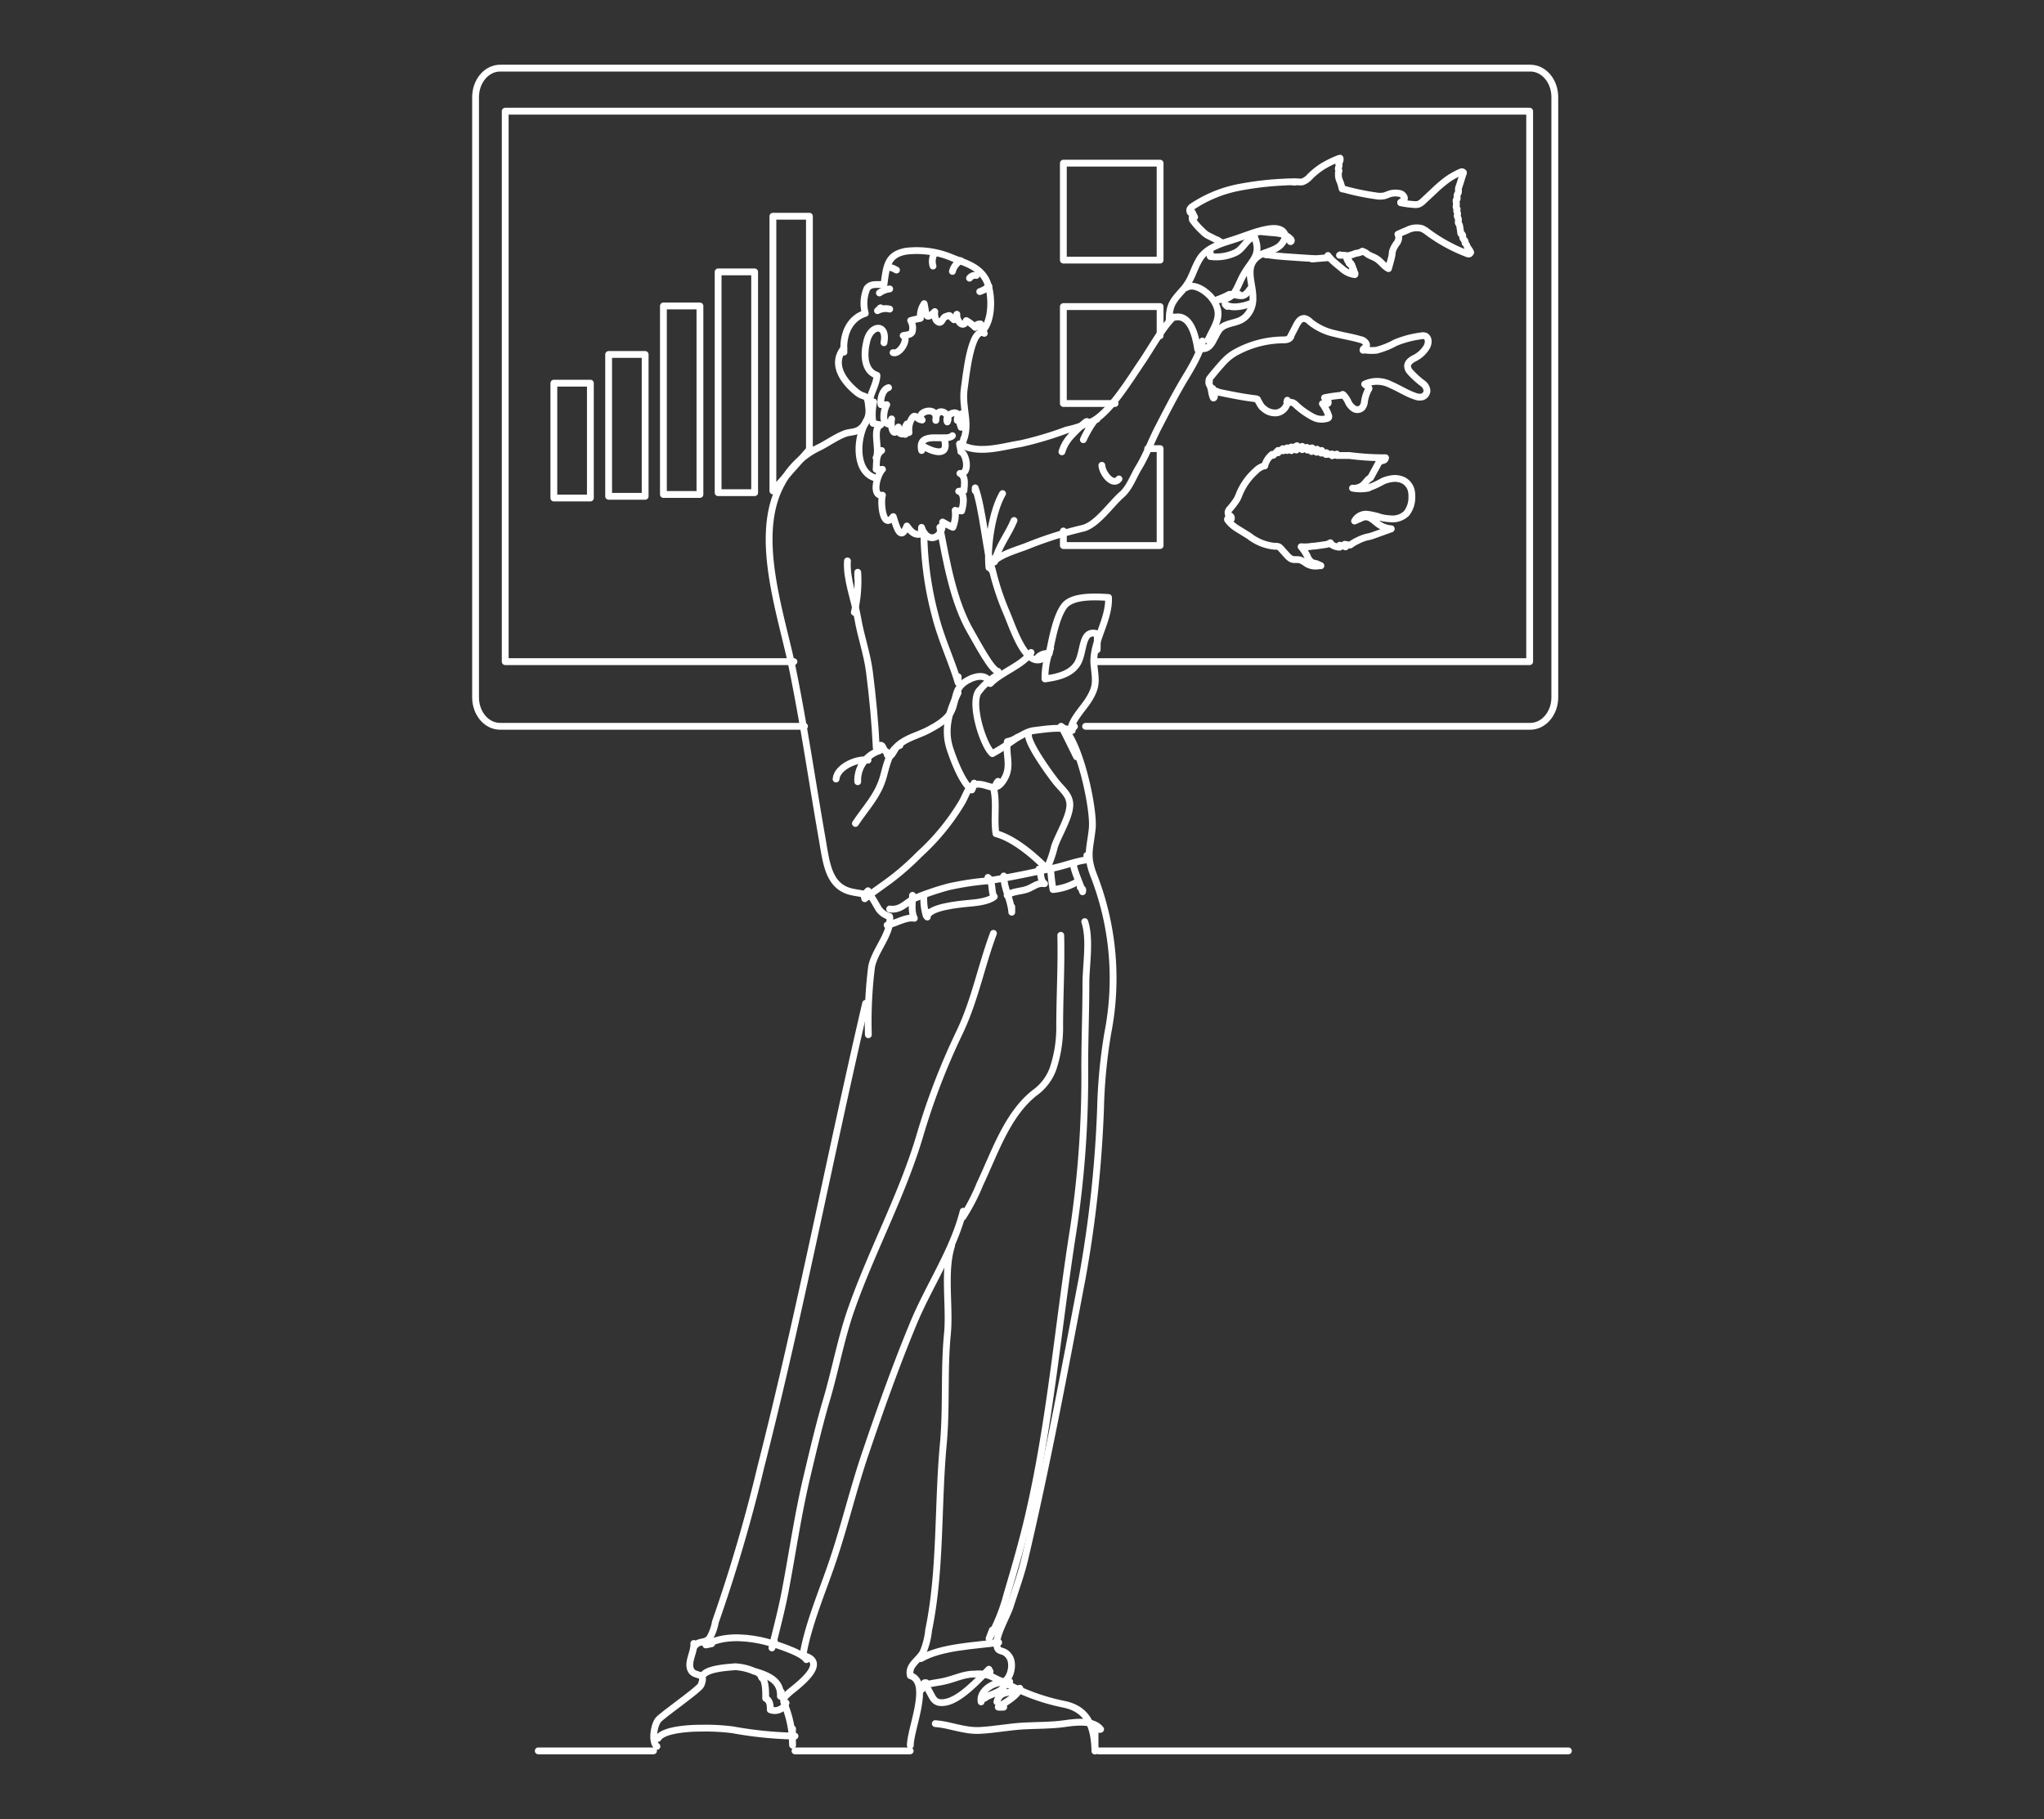 <svg id="Layer_1" data-name="Layer 1" xmlns="http://www.w3.org/2000/svg" viewBox="0 0 300 267"><rect x="0" y="0" width="300" height="267" fill="#333333" stroke="none"/><defs><style>.cls-1{fill:none;stroke:#fff;stroke-linecap:round;stroke-linejoin:round;}</style></defs><g id="data_scientist" data-name="data scientist"><path class="cls-1" d="M143.88,48.81c1.86-1.22,1.87-5.74.85-7.72s-3.14-2.52-4.89-3.21a13.31,13.31,0,0,0-6.89-1c-2.68.5-2.84,2.11-3.21,4.88-1,.06-1.91-.2-2.49.57A5.6,5.6,0,0,0,127,46c-2.26.7-3.34,3-3.13,5.69a3.86,3.86,0,0,1,0-.6c-2.08,2.56.31,5.23,1.92,6.52,1.19.95,1.53,0,1.7,2.16a3.43,3.43,0,0,1-1.06,3.05c-.8.73-1.62.51-2.52.87-1.27.51-2.39,1.32-3.58,1.93a11.93,11.93,0,0,0-5.52,5.2c-4.37,7.64-.15,19.24,1.48,27.21,1.69,8.25,2.89,16.58,4.35,24.92.61,3.5.88,6.77,3.8,7.8,1.13.4,2.62.32,3.53,1,.07.05.88,1.48,1,1.67a2.87,2.87,0,0,0,1.6,1.11c.39,2.41-2.25,5-2.66,7.47a64.9,64.9,0,0,0-.46,9.88"/><path class="cls-1" d="M127.05,147.27c-5.26,22.51-9.63,45.53-15.37,68A230.76,230.76,0,0,1,105,238.07a7.32,7.32,0,0,1-.88,2.42c-.71.76-1.52.31-2.11,1.06"/><path class="cls-1" d="M141.37,177.79c-1.48,5.84-5.1,11.05-7.38,16.63-2.48,6-4.7,12.2-6.8,18.4-2,5.76-3.33,11.69-5.34,17.38-1.4,4-3.36,8.75-4,12.79,4.1,1-1.09,4.65-2,5.45-1.22,1.11-.9,1-.38,2.59a15.79,15.79,0,0,1,.86,5.14,17.63,17.63,0,0,1,0-2.41"/><path class="cls-1" d="M158,111.08c-.09-.18-2.11-4.35-2.26-4.47,2.62,1.62,4.87,12.11,4.57,15s-.91,3.89.16,6.73a41.62,41.62,0,0,1,2.14,23.19,76.83,76.83,0,0,0-1.08,11.17,175.1,175.1,0,0,1-2.69,24.87c-2.62,13.77-5.22,27.67-8.43,41.26-.54,2.29-1.4,4.62-2.1,6.83-.45,1.44-1.93,3.94-2,5.38-.08,1.9.93.73,1.86,2.19.65,1.05.19,3.17-.89,3.65a30.61,30.61,0,0,0,8.93,3.29c3.27.7,4.41,3,4.49,6.84"/><path class="cls-1" d="M139.67,182.84c-1.22,3.83-.22,8.92-.62,13-.52,5.35-.1,10.77-.6,16.12-.84,9-.33,18.51-2.15,27.3a11.23,11.23,0,0,1-.83,3.27c-.67,1.22-2.22,1.89-1.86,3.43,3.06.95,0,7.78,0,10.24"/><path class="cls-1" d="M101.83,241.23c.13,1.17-1,2.76-.43,3.9s2.33.16,1.49,2.21c-.27.66-5.76,4.43-6.3,5.14-.72,1-.92,3.33-.17,3.86"/><path class="cls-1" d="M157.7,106.64a.54.54,0,0,1-.49.18c.29-1.41,1.94-3,2.71-4.33,1.13-1.89.86-2.75.65-4.87-.33-3.32,2.27-6.49,2.13-9.92-1.86-.11-5.3-.32-6.5,1.25s-1.84,5.08-2.21,7a1.84,1.84,0,0,0-1.82.75"/><path class="cls-1" d="M152.85,96.76c-2.48,1-4.24-4.87-5.19-7a38.34,38.34,0,0,1-2-6.07c-.35-1.25,0,.62-.35-.59.85-1.61,4-2.36,5.54-3a55.59,55.59,0,0,1,8.07-2.55c2.08-.49,4.13-3.58,5.78-5,1.1-1,1.65-2.64,2.43-3.92,1.11-1.81,1.87-3.94,2.86-5.85,1.3-2.52,2.57-5,4-7.37.89-1.45,2.32-3.91,2.48-5.35"/><path class="cls-1" d="M141.63,65.53c2.56,1,5.6,0,8.19-.41a51.64,51.64,0,0,0,6.71-2,16.94,16.94,0,0,0,4-1.38c2.58-1.54,5.23-5.91,7.12-8.69,1.35-2,3.14-5.23,4.6-6.52"/><path class="cls-1" d="M171.6,47c0-2.3.63-2.92,2-4.45s1.45-2.78,2.39-4.4c1-1.79,3.26-2.42,4.91-2.93,1.82-.56,4-1.56,5.84-1.68,1.6-.11,2.58.94,1.26,2.38-.84.91-2.36,1-3.34,1.69-2.89,2.12.74,5.73-1.58,8.59-1.09,1.35-2.61,1-3.75,1.83s-1.32,3.65-3.21,3.09c0-.31.17-.32.33-.57"/><path class="cls-1" d="M144.47,48.93c-2-1.15-2.72,6.68-2.93,8-.47,3.05,1.05,5.41-.35,8.19.22-.27.18-.46.27-.78"/><path class="cls-1" d="M127.4,61.38c-1.8,2.61-2,7.65.83,8.7"/><path class="cls-1" d="M129.4,66.13c-.89.63-.71,1.65-.81,2.76.29-.06.63.08.93,0-.81.79-1.64,4,0,3.8-.33,1.12.08,5.2,1.58,3.14.33.91,1,4,2,1.38.54.72,1.11,1.49,2.16,1.14a6.47,6.47,0,0,1,0-.94c.8,2.47,3.14,1.73,3.09-.78.43.25,1,.55,1.5.77a5,5,0,0,0,.34-2.49c.33.16.64,0,.95.09.28-.94.53-2.59-.43-2.89.22,0,.54-.1.77-.08.07-1,.28-2.13-.59-2.54,1.5.19,1-2.89.13-3.19,0-.39-.16-.76-.19-1.15"/><path class="cls-1" d="M135.27,66.13c-.69-3.06,3.72-1.21,4.52-2.18"/><path class="cls-1" d="M124.38,82.33c-.19,2.66,1.07,5.79,1.51,8.41s1.37,5.17,1.72,7.89c.47,3.72.83,7.42,1,11.16,1.12-1.08.85.33,1.47.53.12,0,0,.65.43.68s.86-1.18,1.19-1.49c1.28-1.22,3.17-1.6,4.59-2.37,1.07-.57,2.78-1.49,3.39-2.86.7-1.55.35-3,1.84-4.11,1.08-.79,3.27-1.58,3.81.17,1.64-1.71,4.78-2.68,6-4.57"/><path class="cls-1" d="M127.4,130.75c-.38.42-.66.48-.48,1.17,1.38-1.11,2.87-2.07,4.28-3.17a39.41,39.41,0,0,0,3.73-3.34,33.51,33.51,0,0,0,6.29-7.69c.87-1.62,1-2.79,2.67-2.59,1.42.17,2.31,1.19,3.47-.73s.22-3.45.49-5.56c1.42-.25,2.44-1.42,3.91-1.61,1.65-.2,4.05-.61,5.61,0"/><path class="cls-1" d="M154.19,95.18a12.08,12.08,0,0,0-.82,4.47c1.59-.21,3.83-.62,4.81-2.34s.51-5,2.85-4.28c.05.76,0,2.36,0,2.35"/><path class="cls-1" d="M129.74,50.31c.57-2.85-1.9-2.76-2.51-.29-.5,2-.44,4.45,1.48,5.07,0,1.21-1,2.73-1,3.53"/><path class="cls-1" d="M136.94,39.05a2.32,2.32,0,0,1,.17-1.78"/><path class="cls-1" d="M139.79,39.84A2.53,2.53,0,0,1,141,38.26"/><path class="cls-1" d="M142.3,40.83a1,1,0,0,1,1-.4"/><path class="cls-1" d="M143.8,42.8a3.46,3.46,0,0,0,1.34-.79"/><path class="cls-1" d="M131.58,39.64c-.58-.35-1.21-.5-1.34-.39"/><path class="cls-1" d="M130.58,42.41a3.26,3.26,0,0,0-1.51.59"/><path class="cls-1" d="M130.58,45.37a2.55,2.55,0,0,0-1.79.23c.18-.11.28-.31.45-.42"/><path class="cls-1" d="M143.13,72.05c0-.07,0-.51,0-.43,1.05,2.75,1.65,9.44,2.48,12.11"/><path class="cls-1" d="M177.29,49.92c1.11-2.34,2.39-3.76.6-6.13-.76-1-2.6-2.3-3.78-1.58"/><path class="cls-1" d="M143.8,101.3c-1.57,1.45.39,8,1.85,9.32a31.31,31.31,0,0,0,3.68-2.4"/><path class="cls-1" d="M135.6,78.18a49,49,0,0,0,1.67,12.19c.84,3.36,2.39,6.61,3.36,9.84,0-.3,0-.59,0-.88"/><path class="cls-1" d="M137.94,77.39c1,5.13,2,11.06,4.62,15.5.77,1.3,3,5.6,3.92,5.65"/><path class="cls-1" d="M151,107.63c-.55,1,3,5.88,3.95,7.09s2.14,2,2.07,3.54c-.07,1.75-1.68,4.32-2.25,6a17.08,17.08,0,0,1-1.13,3.25c-1.95-2-4.9-4.47-7.46-5.14-.35-2.28.19-4.51-.38-6.81.41,0,.29-.51.68-.87"/><path class="cls-1" d="M130.58,133.43c1.74.21,2.34-1,3.86-1.65a39.39,39.39,0,0,1,4.74-1.6,41.64,41.64,0,0,1,5.8-.89c3.31-.5,6.5-1.2,9.72-1.89,1.6-.34,3.26-1,4.82-1.19a2.79,2.79,0,0,0,0-.65"/><path class="cls-1" d="M125.89,84.9V84a19.88,19.88,0,0,1-.5,5.88"/><path class="cls-1" d="M125.89,114.74a4.54,4.54,0,0,1,3.18-4.54"/><path class="cls-1" d="M159,64.54c.38-.9,1.68-3.19,2-3"/><path class="cls-1" d="M135.6,131.42a8.52,8.52,0,0,0,.34,3c0-.21,0-.42,0-.63"/><path class="cls-1" d="M147.32,128.58c0,1.79,1.06,3.49,1.18,5.32,0-.26,0-.53,0-.8"/><path class="cls-1" d="M157.7,126.74c-.61-.08,1,3.37,1.19,4.16.14-.6-.2-.43-.35-.65"/><path class="cls-1" d="M155.69,137.29c.11,4.33-.15,8.81-.16,13.19a19.06,19.06,0,0,1-1,6.46,7.52,7.52,0,0,1-2.7,3.49c-4,3.18-5.77,8.63-8,13.36a29.17,29.17,0,0,1-2.51,4.85"/><path class="cls-1" d="M135.27,243.28s-.22-.6,0-.19c0,.21-.09.24-.11.37,3-1.75,8-1.89,11.42-2.37H146"/><path class="cls-1" d="M135.27,248c-.68-.71,2.28-1,3-1.16,1.86-.37,3.1-1.13,4.83-1.11a4.66,4.66,0,0,1,2.4.35c.74.3,1.92,1.11,2.69.75"/><path class="cls-1" d="M135.93,247c-.18-.05-.31,0-.36.16,1.44,1.38,1,3.16,3.3,2.69,2.13-.44,4.68-3.22,6.27-4.83,0,.47.24.42.17.3"/><path class="cls-1" d="M103.12,246c.56-1.1,3.63-1.24,4.76-1.35a8,8,0,0,1,2.78.65c1.86.55,4,1.29,3.88,3.68.15-.23.09-.38.13-.63"/><path class="cls-1" d="M118.35,243.61c-.59-1.06-5-2.48-6.85-2.85-2.61-.52-5.57-.63-7.91.69,0,0,.58-.1.87-.18"/><path class="cls-1" d="M111.82,246.29c-.15-.25-.15-.51-.44-.65,1.06.73,1,2.48,1,3.65.6.27.7,1,.67,1.67a1.79,1.79,0,0,0,2.32-1"/><path class="cls-1" d="M175.79,51.3c-.32-2.14-1.09-5.18-3.35-4.74"/><path class="cls-1" d="M177.63,37.07a1.26,1.26,0,0,0,0,.58,6.62,6.62,0,0,0,3.83-.63c1.05-.59,1.51-1.93,2.65-2.3,1.08,2.74-.29,3.34-1.52,5.47s-1.18,3.86-3.93,3.8a13.37,13.37,0,0,0,1.79-.79"/><path class="cls-1" d="M183.49,42.41c-.94,1.39-1.34,1-2.64.79.32,0,.64,0,1,0"/><path class="cls-1" d="M183.49,44.58c-1,.38-2.79.77-3.67.08a1,1,0,0,0,.32.32"/><path class="cls-1" d="M146.32,99.13a9.71,9.71,0,0,0-2.68,2.37"/><path class="cls-1" d="M147.15,72.45c-1.49,2.52-2.33,7.75-2,10.87"/><path class="cls-1" d="M148.83,76.4c-.86,2.09-2.32,3.81-2.86,6.08,0-.18,0-.36,0-.54"/><path class="cls-1" d="M155.86,66.32a5.85,5.85,0,0,1,1.4-2.38c.52-.59,2.44-2.46,2.28-2"/><path class="cls-1" d="M161.72,68.3c.06,1.18,1.61,3.16,2.51,2"/><path class="cls-1" d="M127.4,111.58c-1.59-.31-4.56,1-4.69,2.77"/><path class="cls-1" d="M125.55,120.87c1.5-2.29,3.32-4.06,4.1-6.86.43-1.56.94-4.15,2.43-4.6"/><path class="cls-1" d="M140.62,101.7c-1.21,2.43-2.18,5.25-1.18,8.25.59,1.77,1.83,5,3.19,6a3.26,3.26,0,0,0,.34-1"/><path class="cls-1" d="M136.1,134.61c0-1.46,4.79-1.89,5.94-2s3-.25,3.89-1c-.54-.62-.07-2.09-.93-2.82,0,.24.21.17.31.31"/><path class="cls-1" d="M147.82,131.42c.72-.6,2.06-.56,3-.92s1.42-.95,2.49-.79c-.69-.51-.4-1.3-.83-2.14"/><path class="cls-1" d="M154.19,127.41a30.55,30.55,0,0,0,.36,3.16,8.75,8.75,0,0,0,3.32-1"/><path class="cls-1" d="M133.93,131.42c0,1.08-.23,2.42.27,3.37-1.27-.24-2.69.78-4,1"/><path class="cls-1" d="M159.21,135.28c.86,2.65.17,6.33.17,9.11,0,4.09-.17,8.15-.17,12.24a150.75,150.75,0,0,1-1.68,23.85c-2.23,14.05-3.36,28.28-6.62,42.18-.9,3.84-2,7.59-3.12,11.39a27,27,0,0,1-2.62,6.47c.14-.41.31-.85.48-1.26"/><path class="cls-1" d="M145.81,137c-1.82,4.87-2.73,9.86-5,14.59A100.58,100.58,0,0,0,135,166.71c-2.58,8.69-7,16.79-10,25.29-1.62,4.55-2.44,9.39-3.85,14-1,3.48-1.84,7.05-2.68,10.59-1.33,5.54-2.12,11.09-3.17,16.66-.55,3-1.34,5.84-2,8.64.11-.32.22-.65.35-1"/><path class="cls-1" d="M144,249.81c-.32-1.7,2-3.07,3.49-2.83.09,1.39-2.2,1.61-3,2.32"/><path class="cls-1" d="M146.32,249.81c.49-1.94,2.18-1,3.36-2-.32,1.14-2.17,2.11-3.17,2.77a4.37,4.37,0,0,0,.81,0"/><path class="cls-1" d="M96.59,255.16c.75-1.3,4.76-1.5,6.24-1.49a31.24,31.24,0,0,1,4.72.24,56.6,56.6,0,0,0,9.13.92"/><path class="cls-1" d="M137.27,253c2.2.15,4.15,1.11,6.55,1,2.19-.11,4.34-.55,6.52-.66,2-.1,3.91-.06,5.85-.33,1.59-.23,4.26-.6,5.35.82-.39.14-.14-.14-.32-.32"/><path class="cls-1" d="M160.72,254c0,1.37,0,2.16,0,3"/><path class="cls-1" d="M135.43,65.47c1.27.75,4.06,1.9,3.13-1.19"/><path class="cls-1" d="M131.08,51.76c1,.33,2.38-2.07,1.48-2.5.48-.12,1.08-.07,1.31-.52a2.17,2.17,0,0,0-.21-1.69,14.05,14.05,0,0,1,1.43-.32,3.24,3.24,0,0,1,.55-2.16c.36,1.68.16,2.54,1.56,1.17a2,2,0,0,0,.23,1.29c.8.83.84-.39,1.33-.55.8-.26.42-.29,1.25.45.11-.25.37-.46.43-.8-.12,1,1,2.18,1.38.93a6.06,6.06,0,0,1,1.32,1c.21-.45.37-.5.77-.51a2.42,2.42,0,0,0,.12.75"/><path class="cls-1" d="M130.41,56.9c-.82.21-1.26,1.59-1.1,2.5.25-.06.59.09.84,0a3.83,3.83,0,0,0-.42,2.09c.23.83,1,1.14,1.13,0-.21,1,.29,3.12,1,1.19-.23,1.79,2,1,1.26-.45a1.76,1.76,0,0,0-.25,1.53.63.63,0,0,0,.24-.46"/><path class="cls-1" d="M133.42,63.49a3.23,3.23,0,0,1,.22-1.7c.71-1.43.74-.23,1.71-.14-1.21-1.16,2.43-2.3,2,.06,0-2.32,2.35-1,1.68.22-.51-1.28,2.23-2.12,1.47-.21a.91.91,0,0,1,.72-1,4.5,4.5,0,0,1-.16,2,1.72,1.72,0,0,0-.14-.4"/><path class="cls-1" d="M128.23,59a8.47,8.47,0,0,0-.1,3.13,8.44,8.44,0,0,0,1.14.23c-1.33.53-.06,3.66-.69,4.85.18-.35.33-.72.49-1.09"/><line class="cls-1" x1="161.22" y1="257" x2="230.2" y2="257"/><line class="cls-1" x1="116.68" y1="257" x2="133.59" y2="257"/><line class="cls-1" x1="79" y1="257" x2="95.92" y2="257"/><path class="cls-1" d="M118.08,106.61H73.4c-2,0-3.6-1.91-3.6-4.25V14.25c0-2.34,1.62-4.25,3.6-4.25H224.6c2,0,3.6,1.91,3.6,4.25v88.11c0,2.34-1.62,4.25-3.6,4.25H159.33"/><polyline class="cls-1" points="116.53 97.12 74.15 97.12 74.15 16.32 224.51 16.32 224.51 97.12 160.57 97.12"/><rect class="cls-1" x="81.29" y="56.24" width="5.36" height="16.86"/><rect class="cls-1" x="89.33" y="52.03" width="5.36" height="20.82"/><rect class="cls-1" x="97.37" y="44.91" width="5.36" height="27.67"/><rect class="cls-1" x="105.4" y="39.91" width="5.36" height="32.41"/><polygon class="cls-1" points="118.8 65.99 113.44 72.06 113.44 31.74 118.8 31.74 118.8 65.99"/><path class="cls-1" d="M177.48,56c-.11-.16,0-.39.13-.54.6-.76,1.22-1.49,1.86-2.2a8.79,8.79,0,0,1,.88-.85,7.21,7.21,0,0,1,1.3-.84,14.74,14.74,0,0,1,6.7-1.68c.42,0,.93-.05,1.11-.5"/><path class="cls-1" d="M177.5,56a.32.32,0,0,0-.07.29,1.43,1.43,0,0,0,.13.28c.28.56.23,1.3.53,1.85.07,0,.12-.07.14-.15a.66.66,0,0,0,0-.24l-.23-1c.05.18.16.39.32.37l.08,0a.5.5,0,0,1,.26.08,2,2,0,0,0,.53.16l.63.13c1.5.3,3,.59,4.51.76,0,0,.25.08.21.1"/><path class="cls-1" d="M189.38,49.46l.81-1.57a3.74,3.74,0,0,1,.49-.79,1,1,0,0,1,.75-.36,1.67,1.67,0,0,1,.87.51,8.56,8.56,0,0,0,3.56,1.7c1.26.33,2.55.52,3.8.89a1.21,1.21,0,0,1,.86.6.53.53,0,0,1,0,.46.74.74,0,0,1-.28.21.35.35,0,0,0-.19.3"/><path class="cls-1" d="M200.1,51.34a6.89,6.89,0,0,0,1.92.07,11.86,11.86,0,0,0,2.79-1.11,14.86,14.86,0,0,1,3.79-1,1,1,0,0,1,.66.06.87.87,0,0,1,.36.73,1.72,1.72,0,0,1-.22.84,4.33,4.33,0,0,1-1.9,1.7c-.42.24-.91.57-.91,1.12a1.34,1.34,0,0,0,.33.79,13,13,0,0,0,1.9,1.74,1.48,1.48,0,0,1,.62,1.09,1,1,0,0,1-.68.88,1.75,1.75,0,0,1-1.08-.1c-1.24-.41-2.38-1.18-3.6-1.69a4.28,4.28,0,0,0-3.79-.07l.53.45a.24.24,0,0,1,.11.19.37.37,0,0,1-.07.12,5.38,5.38,0,0,0-.62,2,1.69,1.69,0,0,1-.32.69,1,1,0,0,1-1.15.18,2.37,2.37,0,0,1-.89-1,3.16,3.16,0,0,0-.8-1.13"/><path class="cls-1" d="M197.18,58a21.85,21.85,0,0,0-2.78.38.69.69,0,0,1,.52.56.33.33,0,0,1,0,.26.25.25,0,0,1-.18.06l-.65,0A6.38,6.38,0,0,1,195,61a.33.33,0,0,1,0,.29.24.24,0,0,1-.15.11,2.77,2.77,0,0,1-1.73,0,5.21,5.21,0,0,1-.94-.48,10.6,10.6,0,0,1-1.87-1.38,1.86,1.86,0,0,0-.58-.44,5,5,0,0,0-.86-.09"/><path class="cls-1" d="M188.94,58.75a1.16,1.16,0,0,1,0,.37,1.9,1.9,0,0,1-1.48,1.47,2.48,2.48,0,0,1-1.94-.59,1.94,1.94,0,0,1-.36-.34,2.2,2.2,0,0,1-.28-.44c-.32-.56,0,0-.34-.58"/><path class="cls-1" d="M185.64,68.32a3.16,3.16,0,0,1,1.08-1.63.1.1,0,0,0,.07.16.25.25,0,0,0,.17-.1l.62-.63,0,.34a5.69,5.69,0,0,1,.7-.6l.06.31a2.14,2.14,0,0,1,.57-.43v.39a2.06,2.06,0,0,1,.63-.52v.54a1.91,1.91,0,0,1,.82-.73l-.1.64a3.16,3.16,0,0,1,.87-.54V66a1.63,1.63,0,0,1,.69-.33l.06.4a1.25,1.25,0,0,1,.71-.32l-.09.53.82-.34-.1.44.76-.26-.08.39.79-.06-.09.26.93-.07,0,.26.67-.25,0,.21c.62,0,1.23,0,1.85,0a39.43,39.43,0,0,0,5.31.33.44.44,0,0,1-.33.39,2.08,2.08,0,0,0-.48.16,1.2,1.2,0,0,0-.33.43l-.77,1.42-.3.55c-.36.15-.59.54-.87.83a2.06,2.06,0,0,1-1.77.68,5.93,5.93,0,0,0,2.3,0"/><path class="cls-1" d="M200.79,71.63a13.23,13.23,0,0,0,2.19-1,4.76,4.76,0,0,1,1.26-.36,2.93,2.93,0,0,1,1.68.21,2.3,2.3,0,0,1,1.18,1.38,3.75,3.75,0,0,1,.12,1.06,3.83,3.83,0,0,1-.77,2.42,2.92,2.92,0,0,1-2.39.81,7.28,7.28,0,0,1-1.39-.2,9.9,9.9,0,0,0-2.06-.47,1.91,1.91,0,0,0-1.8,1l1-.44a1.93,1.93,0,0,1,.46-.16,1.48,1.48,0,0,1,1.06.3c.33.21.62.49.93.72a3.71,3.71,0,0,0,1.85.71s.07,0,.08,0-.06,0,0,0"/><path class="cls-1" d="M195.2,79.75a2.25,2.25,0,0,0,1.43.57.57.57,0,0,0,0-.29,4.4,4.4,0,0,1,.86.24l0-.11a.68.68,0,0,1-.13-.27L198,80h.17a.65.65,0,0,0,.15-.1,5.25,5.25,0,0,1,.91-.53,6.28,6.28,0,0,1,1.36-.53l.51-.11.52-.17,2.52-.91"/><path class="cls-1" d="M195.27,79.67a1.82,1.82,0,0,1-.84.28c-.5.08-1,.15-1.51.21-.29,0-.57.07-.86.09a6.74,6.74,0,0,1-1.1,0,6.8,6.8,0,0,1,.91,1.37,2,2,0,0,0,.68.94,4.42,4.42,0,0,0,.65.17c.23.07.44.23.67.31"/><path class="cls-1" d="M180.68,76.2a.52.52,0,0,0-.32-.18.22.22,0,0,0-.19.28,4.7,4.7,0,0,0,.87.91,7,7,0,0,0,.66.45l1.62,1a7.18,7.18,0,0,0,3.82,1.53,1.24,1.24,0,0,1,.54.06,1.26,1.26,0,0,1,.31.26l.9,1a2.44,2.44,0,0,0,.63.53c.45.21,1,0,1.43.2a3.57,3.57,0,0,1,.77.46,2.55,2.55,0,0,0,2.06.3"/><path class="cls-1" d="M180.71,76.15a.34.34,0,0,0-.12-.4c-.11-.09-.25-.15-.32-.29a.74.74,0,0,1,.18-.71,11.45,11.45,0,0,0,1.11-1.46,8.08,8.08,0,0,0,.37-.85,9.25,9.25,0,0,1,2.39-3.32,2.75,2.75,0,0,1,1.16-.72l.13,0"/><path class="cls-1" d="M175,31.34a.52.52,0,0,1-.31-.18.55.55,0,0,1,0-.54,1.06,1.06,0,0,1,.38-.35,18.7,18.7,0,0,1,6.61-2.73,45.65,45.65,0,0,1,7-.82,7.49,7.49,0,0,1,1.34,0"/><path class="cls-1" d="M189.9,26.69l.58,0a1.94,1.94,0,0,0,.68,0,2.58,2.58,0,0,0,1.09-.76A11.49,11.49,0,0,1,194,24.5a14.68,14.68,0,0,1,2.31-1.16,1.6,1.6,0,0,1,.37-.12.72.72,0,0,1-.11.59.26.26,0,0,0-.09.19.58.58,0,0,0,.05.16c.07.22-.15.45-.1.68a.92.92,0,0,1,.09.23c0,.11-.1.22-.08.33a.83.83,0,0,0,0,.15,1.21,1.21,0,0,1,0,.19,2.24,2.24,0,0,0,.24.92,5,5,0,0,1,.23.75l.09.32"/><path class="cls-1" d="M175,31.17a7.23,7.23,0,0,0,.34.7c-.1-.07-.24-.14-.33-.05s0,.31,0,.45a11,11,0,0,0,1.5,1.69,3.17,3.17,0,0,0,1,.72l1.36.68"/><path class="cls-1" d="M184.2,34.19a2,2,0,0,1,1.23-.15l1.47.13a7.39,7.39,0,0,1,1.32.2,2.57,2.57,0,0,1,1.19.71.35.35,0,0,1,.12.24c0,.1-.1.19-.16.13"/><path class="cls-1" d="M185.79,37.4l.24,0c.83.13,1.67.21,2.5.27l2.15.15,2.16.14"/><path class="cls-1" d="M178.69,35.25a2.4,2.4,0,0,0,.58.33"/><path class="cls-1" d="M192.56,38a.81.81,0,0,0,.22,0l2.22-.18"/><path class="cls-1" d="M197.6,37.57a5.22,5.22,0,0,0,1.36-.38,3,3,0,0,0,1-.28"/><path class="cls-1" d="M199.93,36.89a1.66,1.66,0,0,1,.77.41c.42.28.91.4,1.33.67.64.4,1.1,1.12,1.76,1.46l.36-1.31c.06-.23.12-.46.16-.71a5.17,5.17,0,0,1,.07-.55A4,4,0,0,1,205,35.7a1.44,1.44,0,0,0,.23-1.29"/><path class="cls-1" d="M205.17,34.39c.44-.21.89-.41,1.35-.59a3,3,0,0,1,2.17-.26,3.94,3.94,0,0,1,.87.54,24.06,24.06,0,0,0,5.79,3.16c.14.06.34.09.41-.07s0-.07,0,0"/><path class="cls-1" d="M205.59,29.76a14,14,0,0,0,1.93.26,1.6,1.6,0,0,0,.72-.06,2.11,2.11,0,0,0,.66-.47L210.5,28a18.59,18.59,0,0,1,2.05-1.73,12.18,12.18,0,0,1,1.8-1,.46.46,0,0,1,.25-.06.2.2,0,0,1,.17.19"/><path class="cls-1" d="M214.79,25.34l-.24.76-.06.2c-.11.36-.22.71-.34,1.06a1.26,1.26,0,0,0-.1.38,2.42,2.42,0,0,1,0,.47c0,.14-.14.24-.18.38s0,.39,0,.55-.11.13-.14.21a.51.51,0,0,0,0,.3,1.37,1.37,0,0,1,0,.57.41.41,0,0,0,0,.22c0,.09.13.15.14.25s-.06.15-.07.24.13.3.13.46-.06.19-.06.29.11.26.16.4,0,.44,0,.63a1.88,1.88,0,0,0,.14.24,1.24,1.24,0,0,1,.1.39l.13.88a.12.12,0,0,0,.05.12s.06,0,.09,0,.14.14.15.25a1.72,1.72,0,0,0,0,.32,1,1,0,0,0,.25.35.38.38,0,0,1,.08.41,1,1,0,0,1,.34.63,2.13,2.13,0,0,1,.49.74"/><path class="cls-1" d="M197,27.57c0,.09.07.15.15.17a36.82,36.82,0,0,0,4.75,1,3.3,3.3,0,0,0,1.29,0c.23-.06.45-.17.68-.25a2.94,2.94,0,0,1,1.47-.11.91.91,0,0,1,.77.6.43.43,0,0,1,0,.25.52.52,0,0,1-.18.21l-.35.27"/><path class="cls-1" d="M194.9,37.5a6.61,6.61,0,0,0,.75.83l.39.34.81.67c.14.12.28.24.43.35a3.4,3.4,0,0,0,1.57.62.27.27,0,0,0,0-.26.5.5,0,0,0-.22-.13.27.27,0,0,0,.08-.26.22.22,0,0,0-.2-.16.37.37,0,0,0-.11-.47s0-.12,0-.16-.11,0-.16,0a1,1,0,0,0,0-.24H198a1,1,0,0,1,0-.34l-.19,0V38a.3.3,0,0,0-.13,0,.59.59,0,0,0-.09-.42.41.41,0,0,0-.3-.11l-.69,0,.1-.06"/><rect class="cls-1" x="156.07" y="23.95" width="14.2" height="14.23"/><polyline class="cls-1" points="163.66 59.23 156.07 59.23 156.07 45 170.27 45 170.27 49.28"/><polyline class="cls-1" points="168.45 65.85 170.27 65.85 170.27 80.08 156.07 80.08 156.07 77.94"/></g></svg>